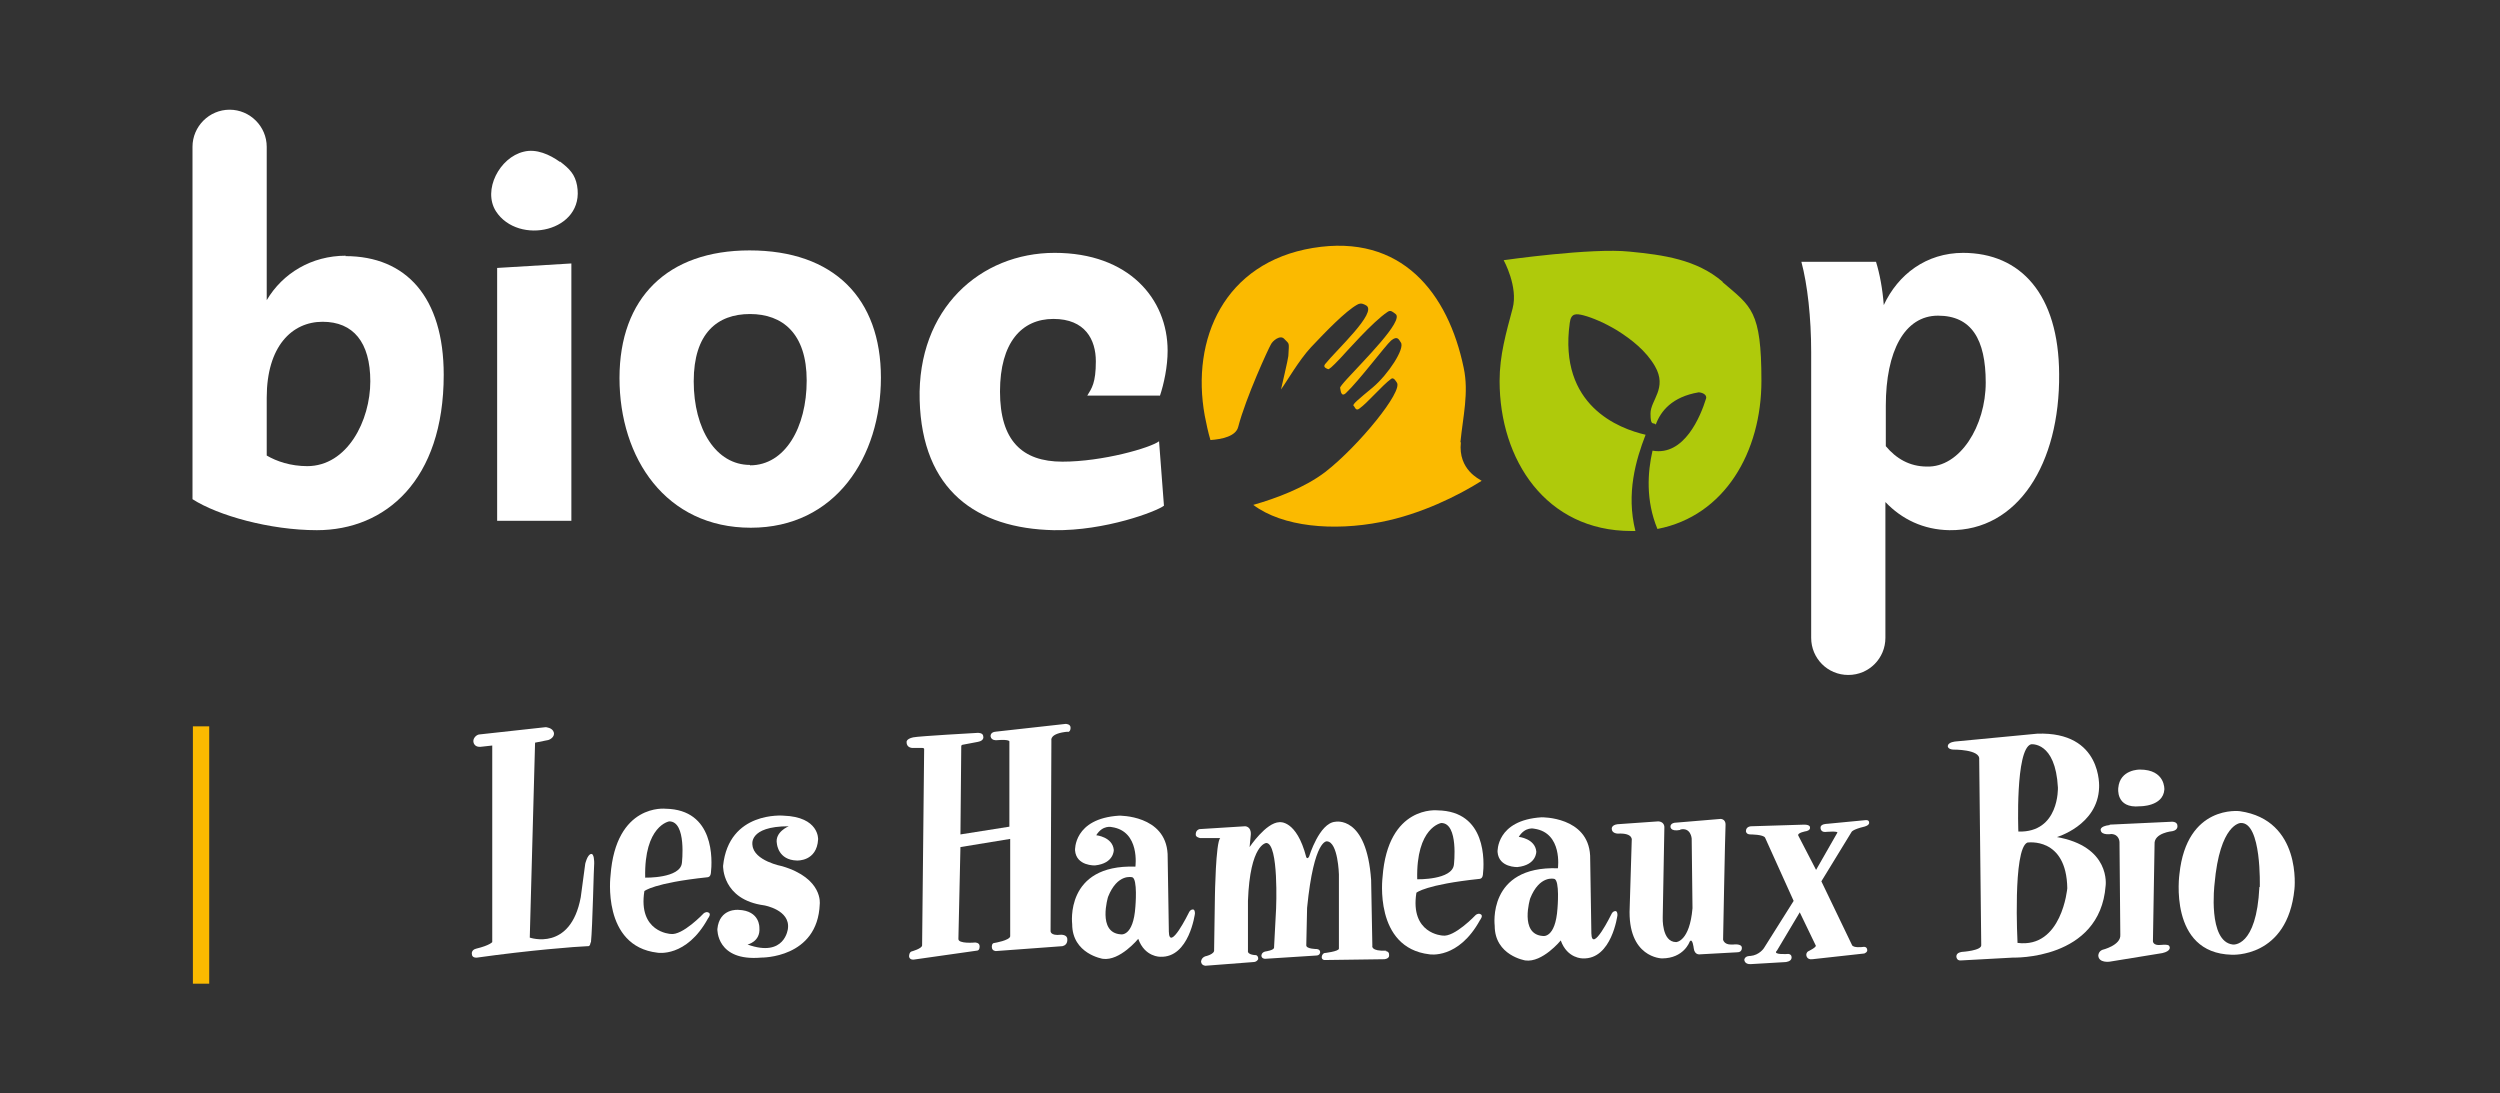 <?xml version="1.0" encoding="UTF-8"?>
<svg id="Calque_1" xmlns="http://www.w3.org/2000/svg" xmlns:xlink="http://www.w3.org/1999/xlink" version="1.1" viewBox="0 0 613 268">
  <rect x="0" y="0" width="613" height="268" fill="#333333" stroke="none"/>
  <!-- Generator: Adobe Illustrator 29.3.1, SVG Export Plug-In . SVG Version: 2.1.0 Build 151)  -->
  <defs>
    <style>
      .st0 {
        fill: #fbba00;
      }

      .st1 {
        fill: #fff;
      }

      .st2 {
        fill: #afca0b;
      }
    </style>
  </defs>
  <g>
    <g id="logo">
      <g id="typo">
        <path class="st1" d="M284.4,97.1c1-3,1.9-7.2,1.9-11.1,0-12.7-9.5-24-27.7-24s-33.7,13.7-33.1,36.1c.6,22.1,13.9,31.5,32.9,31.9,12.6.2,25.2-4.6,27-6l-1.2-15.8c-2.1,1.6-13.8,5-23.7,5s-15.3-5.2-15.3-17.2,5.3-17.8,13.1-17.8,10.4,5.1,10.4,10.4-1,6.6-2.1,8.4h17.8Z"/>
        <path class="st1" d="M481.4,62c-9.1,0-16,5.3-19.5,12.8-.3-4-1-7.7-1.9-10.6h-18.3c1.5,5.6,2.4,13.7,2.4,22.1v70.1c0,5,4,9.1,9.1,9.1s9.1-4.1,9.1-9.1v-8h0v-25.3c4,4.2,9.3,6.8,15.7,6.9,16.8.2,27.1-16.3,26.9-38.3-.1-19.5-9.4-29.7-23.6-29.7h0ZM472.5,114.4c-4.3,0-7.6-2-10.1-5v-9.9c0-13.4,4.6-22.1,12.8-22.1s11.7,5.8,11.7,16.4-6.3,20.9-14.5,20.6h.1Z"/>
        <path class="st1" d="M84.8,62.7c-8.4,0-15.5,4.3-19.4,10.9v-30.3h0v-7.3c0-5-4.1-9.1-9.1-9.1s-9.1,4.1-9.1,9.1v86.4c6.2,4,19,7.6,30.5,7.6,16.8,0,31.1-12.2,31.1-38.1,0-19-9.2-29.1-24.1-29.1h0ZM75.4,114.3c-4.2,0-7.6-1.2-10-2.6v-14.2c0-12.6,6.2-18.6,13.7-18.6s11.7,5,11.7,14.6-5.6,20.8-15.5,20.8h.1Z"/>
        <polygon class="st1" points="121.9 127.7 140.1 127.7 140.1 64.6 121.9 65.7 121.9 127.7"/>
        <path class="st1" d="M183.8,61.4c-20.1,0-31.9,11.6-31.9,31.3s11.4,36.7,32.2,36.7,31.9-17.4,31.9-36.8-11.5-31.2-32.2-31.2h0ZM183.9,114c-8.3,0-13.8-8.7-13.8-20.5s5.8-16.5,13.8-16.5,13.9,4.8,13.9,16.3-5.3,20.8-13.9,20.8h0Z"/>
        <path class="st1" d="M137.3,39.7c-2.5-1.8-5.8-3.3-8.9-2.5-5.9,1.4-10.1,9.4-6.8,14.6,5.5,8.5,21.9,5,19.9-6.3-.5-2.7-1.8-4.1-4.2-5.9h0Z"/>
      </g>
      <path id="orange" class="st0" d="M358.1,108.4c.6-6.2,2.1-12.1.8-18.2-3.8-18.3-15.2-33-37-29.4-21.7,3.6-29.9,22.3-26.5,41.1.4,2,.8,4,1.4,6,2.8-.2,6.2-.9,6.8-3.2,1.9-7.3,7.5-19.4,8-20.2.4-.9,2.3-2.5,3.3-1.4,1.3,1.4,1.2.6,1,4.2,0,.5-1.8,8.2-1.8,8.2,1.2-1.6,4.4-7.2,7.4-10.4,3.5-3.7,8.4-8.8,11.3-10.4,1-.6,1.8,0,2.2.2,2.8,1.7-7.3,10.9-10.1,14.4-.6.8.5,1.1.7,1.2.2.2,1-.5,3-2.6,1.5-1.6,8-9,11.6-11.4.8-.6,1.3,0,2,.5,2.1,1.6-7.8,11.4-11.9,15.9-1.1,1.2-1.8,2.1-1.7,2.2.1.2.1,2.5,1.4,1.3,3.2-3,9.8-11.8,11.1-12.9,1.6-1.3,1.9-.2,2.4.5,1,1.5-3.1,7.8-6.9,11-3.5,2.9-5.1,4.2-4.7,4.5.3.2.5,1.4,1.4.7,2-1.4,5.6-5.7,7.8-7.3.6-.5,1.2.6,1.4.9,1.6,2.1-9.3,15.5-17.5,21.9-5.1,3.9-12.1,6.5-17.7,8.1,7.2,5.4,19.6,6.5,31.3,4.2,9.8-1.9,19-6.5,24.7-10.1-.5-.4-5.8-2.7-5.1-9.4h0Z"/>
      <path id="vert" class="st2" d="M422.4,69.1c-6.4-5.5-14.6-6.6-22.8-7.4-9.3-1-30.9,2.1-30.9,2.1,0,0,3.6,6.5,2.2,11.8-1.6,6-3.2,11.5-3.2,17.8,0,19.4,11.4,36.8,32.3,36.8s.7,0,1,0c-2.3-9.2.1-17.4,2.5-23.6-6.5-1.5-21.4-7.1-18.6-27.4.3-2.5,1.6-2.3,3.3-1.9,2.3.6,5.3,1.9,8.3,3.7,3.5,2.2,7.1,5,9.3,8.8,3.1,5.4-1.1,8.3-1.1,11.6s.7,2,1.3,2.7c1.2-3.3,4-6.8,10.5-7.9.7,0,2.2.5,1.8,1.6-1.3,4.2-5.3,14.1-13.1,12.7-1.2,5.2-1.7,12.2,1.2,19.2,16.6-3.2,25.5-19,25.5-36.3s-2.5-18.2-9.5-24.2h0Z"/>
    </g>
    <rect class="st0" x="47.3" y="178.1" width="4" height="63.1"/>
  </g>
  <g>
    <path class="st1" d="M144.9,231.1c.4-3.8.7-19,.8-19.4,0-.4,0-2.5-.8-2.3-.9.2-1.4,2.4-1.4,2.4l-1.1,8.2c-2.5,13.4-12.5,9.9-12.5,9.9l1.3-47.8s2.6-.5,3-.6c.4,0,1.9-.7,1.6-1.9s-2-1.3-2-1.3l-16.4,1.8c-.8.2-1.5,1.1-1.3,1.9.3,1.4,1.9,1.1,1.9,1.1l2.7-.3v48.2s-.6.8-3.9,1.6c-1.3.3-1.1,1.3-1.1,1.3,0,1.1,1.3.9,1.3.9,12.8-1.8,24.3-2.7,27.1-2.8,0,0,.6.2.7-.9"/>
    <path class="st1" d="M174.3,214.2c.4-3.4.9-15.7-11.1-15.9,0,0-12.2-1.4-13.5,16.4,0,0-2.2,17.3,11.5,18.9,0,0,7.1,1.3,12.4-8.4,0,0,1-1.2,0-1.5-.6-.2-1.1.3-1.1.3,0,0-5.2,5.5-8.1,5,0,0-8-.4-6.4-10.5,0,0,2.2-2,15.5-3.4,0,0,.7,0,.8-1M164.1,201.4c4.3,0,3.1,10.2,3.1,10.2-.4,3.8-9,3.6-9,3.6-.3-12.8,5.9-13.8,5.9-13.8"/>
    <path class="st1" d="M183.3,231.6s3.2-.7,2.9-4.1c0,0,.2-4.2-5.1-4.4,0,0-4.7-.5-5.2,4.7,0,0-.3,8,10.8,7,0,0,13.8.2,14.3-13.1,0,0,.9-6.3-9.2-9.3,0,0-7-1.3-7.3-5.2,0,0-1.1-4.6,8.9-4.6,0,0-3.5,1.4-2.9,4.3,0,0,.3,4,4.9,4.1,0,0,4.9.3,5.2-5.2,0,0,.3-5.5-8.5-5.8,0,0-13.4-1.2-14.8,12.3,0,0-.3,8.3,10.1,9.7,0,0,6.4,1.1,5.8,5.7,0,0-.7,7.2-9.9,3.9"/>
    <path class="st1" d="M261.7,179.5c.9,0,.8-1.1.8-1.1,0-.9-1.2-.9-1.2-.9l-17.1,1.9c-1.5.1-1.3,1.2-1.3,1.2.2,1,1.4.9,1.4.9,3.6-.3,3.2.4,3.2.4v20.8c-.1,0-12,1.9-12,1.9l.2-21.6c0-.4.4-.4.4-.4l3.7-.7c1.6-.3,1.3-1.3,1.3-1.3,0-1-1.4-.9-1.4-.9,0,0-14.5.8-15.8,1.1-1.8.4-1.6,1.2-1.6,1.2,0,1.5,1.6,1.4,1.6,1.4h2.3c.5,0,.4.4.4.4l-.5,48c0,.8-2.6,1.5-2.6,1.5-.6.2-.6,1.2-.6,1.2.1.9,1.1.8,1.1.8l15.5-2.2c.8,0,.7-1.1.7-1.1,0-.9-1.1-.9-1.1-.9,0,0-4.2.4-4.1-.9l.5-22.5,12.2-2v23.9c-.2,1-3.8,1.6-3.8,1.6-.8,0-.7,1-.7,1,0,1,1,1,1,1l16.3-1.2c1.4-.3,1.2-1.7,1.2-1.7,0-1.2-1.6-1.1-1.6-1.1-2.6.3-2.5-.9-2.5-.9l.2-46.8s-.5-1.7,4.1-2.1"/>
    <path class="st1" d="M286.6,228.3l-.3-18.9c-.5-9.6-11.9-9.4-11.9-9.4-11.2.7-10.8,8.5-10.8,8.5.3,3.9,4.9,3.7,4.9,3.7,4.7-.5,4.6-3.8,4.6-3.8-.3-3.2-4.3-3.6-4.3-3.6,1.6-2.6,3.8-2,3.8-2,7,1,5.8,9.7,5.8,9.7-17.4-.6-15.5,14.1-15.5,14.1,0,7.3,7.5,8.5,7.5,8.5,4.2.6,8.7-4.9,8.7-4.9,1.6,4.5,5.4,4.4,5.4,4.4,7.1.3,8.5-10.6,8.5-10.6,0-1.1-.5-1-.5-1-.7,0-1,.8-1,.8,0,0-4.8,9.8-4.9,4.6M278.4,222.3c-.5,7.5-3.6,6.8-3.6,6.8-5.8-.4-3.1-9.2-3.1-9.2,2.3-5.8,5.9-4.8,5.9-4.8,1.4.3.8,7.2.8,7.2"/>
    <path class="st1" d="M339.7,233.2s1,0,.9,1c0,0,.2.8-1.1,1l-14.8.2s-.7-.1-.6-.8c0,0,0-.6.6-.9,0,0,3.6-.4,3.6-1.1v-18.2s-.2-7.9-2.9-8.1c0,0-3.2-.8-4.9,16.3l-.2,9.2c0,.9,2.5.9,2.5.9,0,0,.9,0,.9.8,0,0,0,.8-1,.8l-12.5.8s-.9,0-.9-.8c0,0,0-.8,1-1,0,0,2.2-.3,2.1-1l.5-9.5s.7-16-2.4-16.1c0,0-4,.2-4.5,14.2v12.2c-.2,1.1,2,1.1,2,1.1,0,0,.6.2.5,1,0,0-.3.7-1.2.7l-11.7.9s-1,0-1.1-1c0,0,0-.9,1-1.3,0,0,2.4-.5,2.2-1.6l.2-13.3s.2-13.1,1.3-14.1h-4.9s-1.2-.2-1.1-.9c0,0-.1-1,.9-1.3l11.2-.7s1.5,0,1.4,2l-.3,3.1s4-6,7.3-6.1c0,0,4.2-.7,6.6,8.6,0,0,.3.6.7-.2,0,0,2.5-8.2,6.4-8.5,0,0,7.7-1.7,8.8,14.3l.3,16.1s-.5,1.4,3.5,1.2"/>
    <path class="st1" d="M412,203.4c2.6-.6,2.8,2.2,2.8,2.2l.2,17.1c-.7,8.2-4,8.3-4,8.3-3.6,0-3.3-6.1-3.3-6.1l.4-21.9c.1-1.6-1.5-1.6-1.5-1.6l-10,.7c-1.5.2-1.4,1.1-1.4,1.1,0,1.2,1.5,1.2,1.5,1.2,3.9-.2,3.4,1.7,3.4,1.7l-.5,16.4c-.6,12.4,7.9,12.5,7.9,12.5,5.4,0,6.8-4.1,6.8-4.1.7-1.1,1,1.6,1,1.6.2,1.8,1.6,1.5,1.6,1.5l9.1-.5c1.2,0,1.1-1.1,1.1-1.1,0-1.1-2.1-.8-2.1-.8h-.6c-1.7,0-1.9-1.2-1.9-1.2,0,0,.5-26.4.6-28v-.4c-.1-1.2-1.2-1.2-1.2-1.2l-10.8.9c-1.5,0-1.5.9-1.5.9,0,0-.2,1.4,2.4.9"/>
    <path class="st1" d="M435.7,233.1l5.6-9.4,3.9,8.1c.4.4-1.9,1.5-1.9,1.5,0,0-.4.3-.4.8,0,0,0,1.3,1.5,1.1l12.7-1.4s1-.3.7-1.1c0,0-.1-.7-1.1-.5,0,0-2.3.3-2.6-.5l-7.5-15.6,7.4-12.1s.2-.6,3.1-1.3c0,0,1.4-.3,1.2-1.1,0,0,0-.6-.9-.5l-9.4.9s-1.6,0-1.6.9c0,0-.1,1.1,1.1,1.1,0,0,3.4-.3,3,.2l-5.2,9.1-4.3-8.3c-.6-.8,1.9-1.2,1.9-1.2,0,0,1.1-.2.9-1,0,0,0-.6-1.4-.6l-13,.4s-1.3,0-1.3,1.2c0,0,0,.8,1.1.8,0,0,3.2,0,3.6.8l7,15.5-7.3,11.6s-1.1,1.7-3.3,1.9c0,0-1.3-.1-1.5.9,0,0,0,1.2,1.6,1.1l8.5-.5s1.5-.1,1.5-1.1c0,0,.1-.8-.8-.9,0,0-3.8.3-2.9-.7"/>
    <path class="st1" d="M504.2,205.3s10.2-2.9,10.5-12.2c0,0,.9-13.8-15.2-13.2l-19.9,1.9s-2,.1-2,1.2c0,0,0,.7,1.3.8,0,0,6.7-.1,6.4,2.4l.5,45.5c.2,1.4-4.7,1.7-4.7,1.7,0,0-1.4.1-1.4,1.1,0,0,0,1.1,1.1,1l12.8-.7s21.3.7,22.7-17.6c0,0,1.4-9.7-12.2-12M498,182.5s6-.8,6.6,10.6c0,0,.4,11.1-9.7,10.8,0,0-.8-20.2,3.1-21.4M494.7,231.2s-1.2-23,2.4-24.6c0,0,9.6-1.5,9.8,11.2,0,0-1.3,14.8-12.2,13.4"/>
    <path class="st1" d="M524.7,188.7s-4.9-.1-5.3,4.5c0,0-.7,5.1,5.3,4.5,0,0,5.7.1,6-4.1,0,0,.3-4.9-6-4.9"/>
    <path class="st1" d="M517.3,202.2l15-.7s1.6-.2,1.6,1c0,0,.2,1-1.2,1.3,0,0-4.6.4-4.4,3.2l-.4,23.8s0,1.1,1.9.9c2.1-.2,2.1.2,2.2.5,0,0,.4,1-1.8,1.5l-12.9,2.1s-2.7.4-2.8-1.5c0,0,0-1,1-1.4,0,0,4.6-1.1,4.4-3.7l-.2-22.7s0-1.9-2-2c0,0-2.4.4-2.6-.9,0,0-.4-1,2.2-1.3"/>
    <path class="st1" d="M549.2,198.9s-13-1.7-14.8,15.4c0,0-2.8,19.4,12.8,19.8,0,0,13.7.9,15.4-16.1,0,0,1.9-16.9-13.4-19.1M554,217.5c-.7,14.9-6.5,14.1-6.5,14.1-6.2-.7-4.5-14.8-4.5-14.8,1.3-14.9,6.4-15,6.4-15,5.2-.3,4.7,15.7,4.7,15.7"/>
    <path class="st1" d="M363.6,214.6c.4-3.4.9-15.7-11.1-15.9,0,0-12.2-1.4-13.5,16.4,0,0-2.2,17.3,11.5,18.9,0,0,7.1,1.3,12.4-8.4,0,0,1-1.2,0-1.5-.6-.2-1.1.3-1.1.3,0,0-5.2,5.5-8.1,5,0,0-8-.4-6.4-10.5,0,0,2.2-2,15.5-3.4,0,0,.7,0,.8-1M353.4,201.8c4.3,0,3.1,10.2,3.1,10.2-.4,3.8-9,3.6-9,3.6-.3-12.8,5.9-13.8,5.9-13.8"/>
    <path class="st1" d="M390.2,228.7l-.3-18.9c-.5-9.6-11.9-9.4-11.9-9.4-11.2.7-10.8,8.5-10.8,8.5.3,3.9,4.9,3.7,4.9,3.7,4.7-.5,4.6-3.8,4.6-3.8-.3-3.2-4.3-3.6-4.3-3.6,1.6-2.6,3.8-2,3.8-2,7,1,5.8,9.7,5.8,9.7-17.4-.6-15.5,14.1-15.5,14.1,0,7.3,7.5,8.5,7.5,8.5,4.2.6,8.7-4.9,8.7-4.9,1.6,4.5,5.4,4.4,5.4,4.4,7.1.3,8.5-10.6,8.5-10.6,0-1.1-.5-1-.5-1-.7,0-1,.8-1,.8,0,0-4.8,9.8-4.9,4.6M381.9,222.7c-.5,7.5-3.6,6.8-3.6,6.8-5.8-.4-3.1-9.2-3.1-9.2,2.3-5.8,5.9-4.8,5.9-4.8,1.4.3.8,7.2.8,7.2"/>
  </g>
</svg>